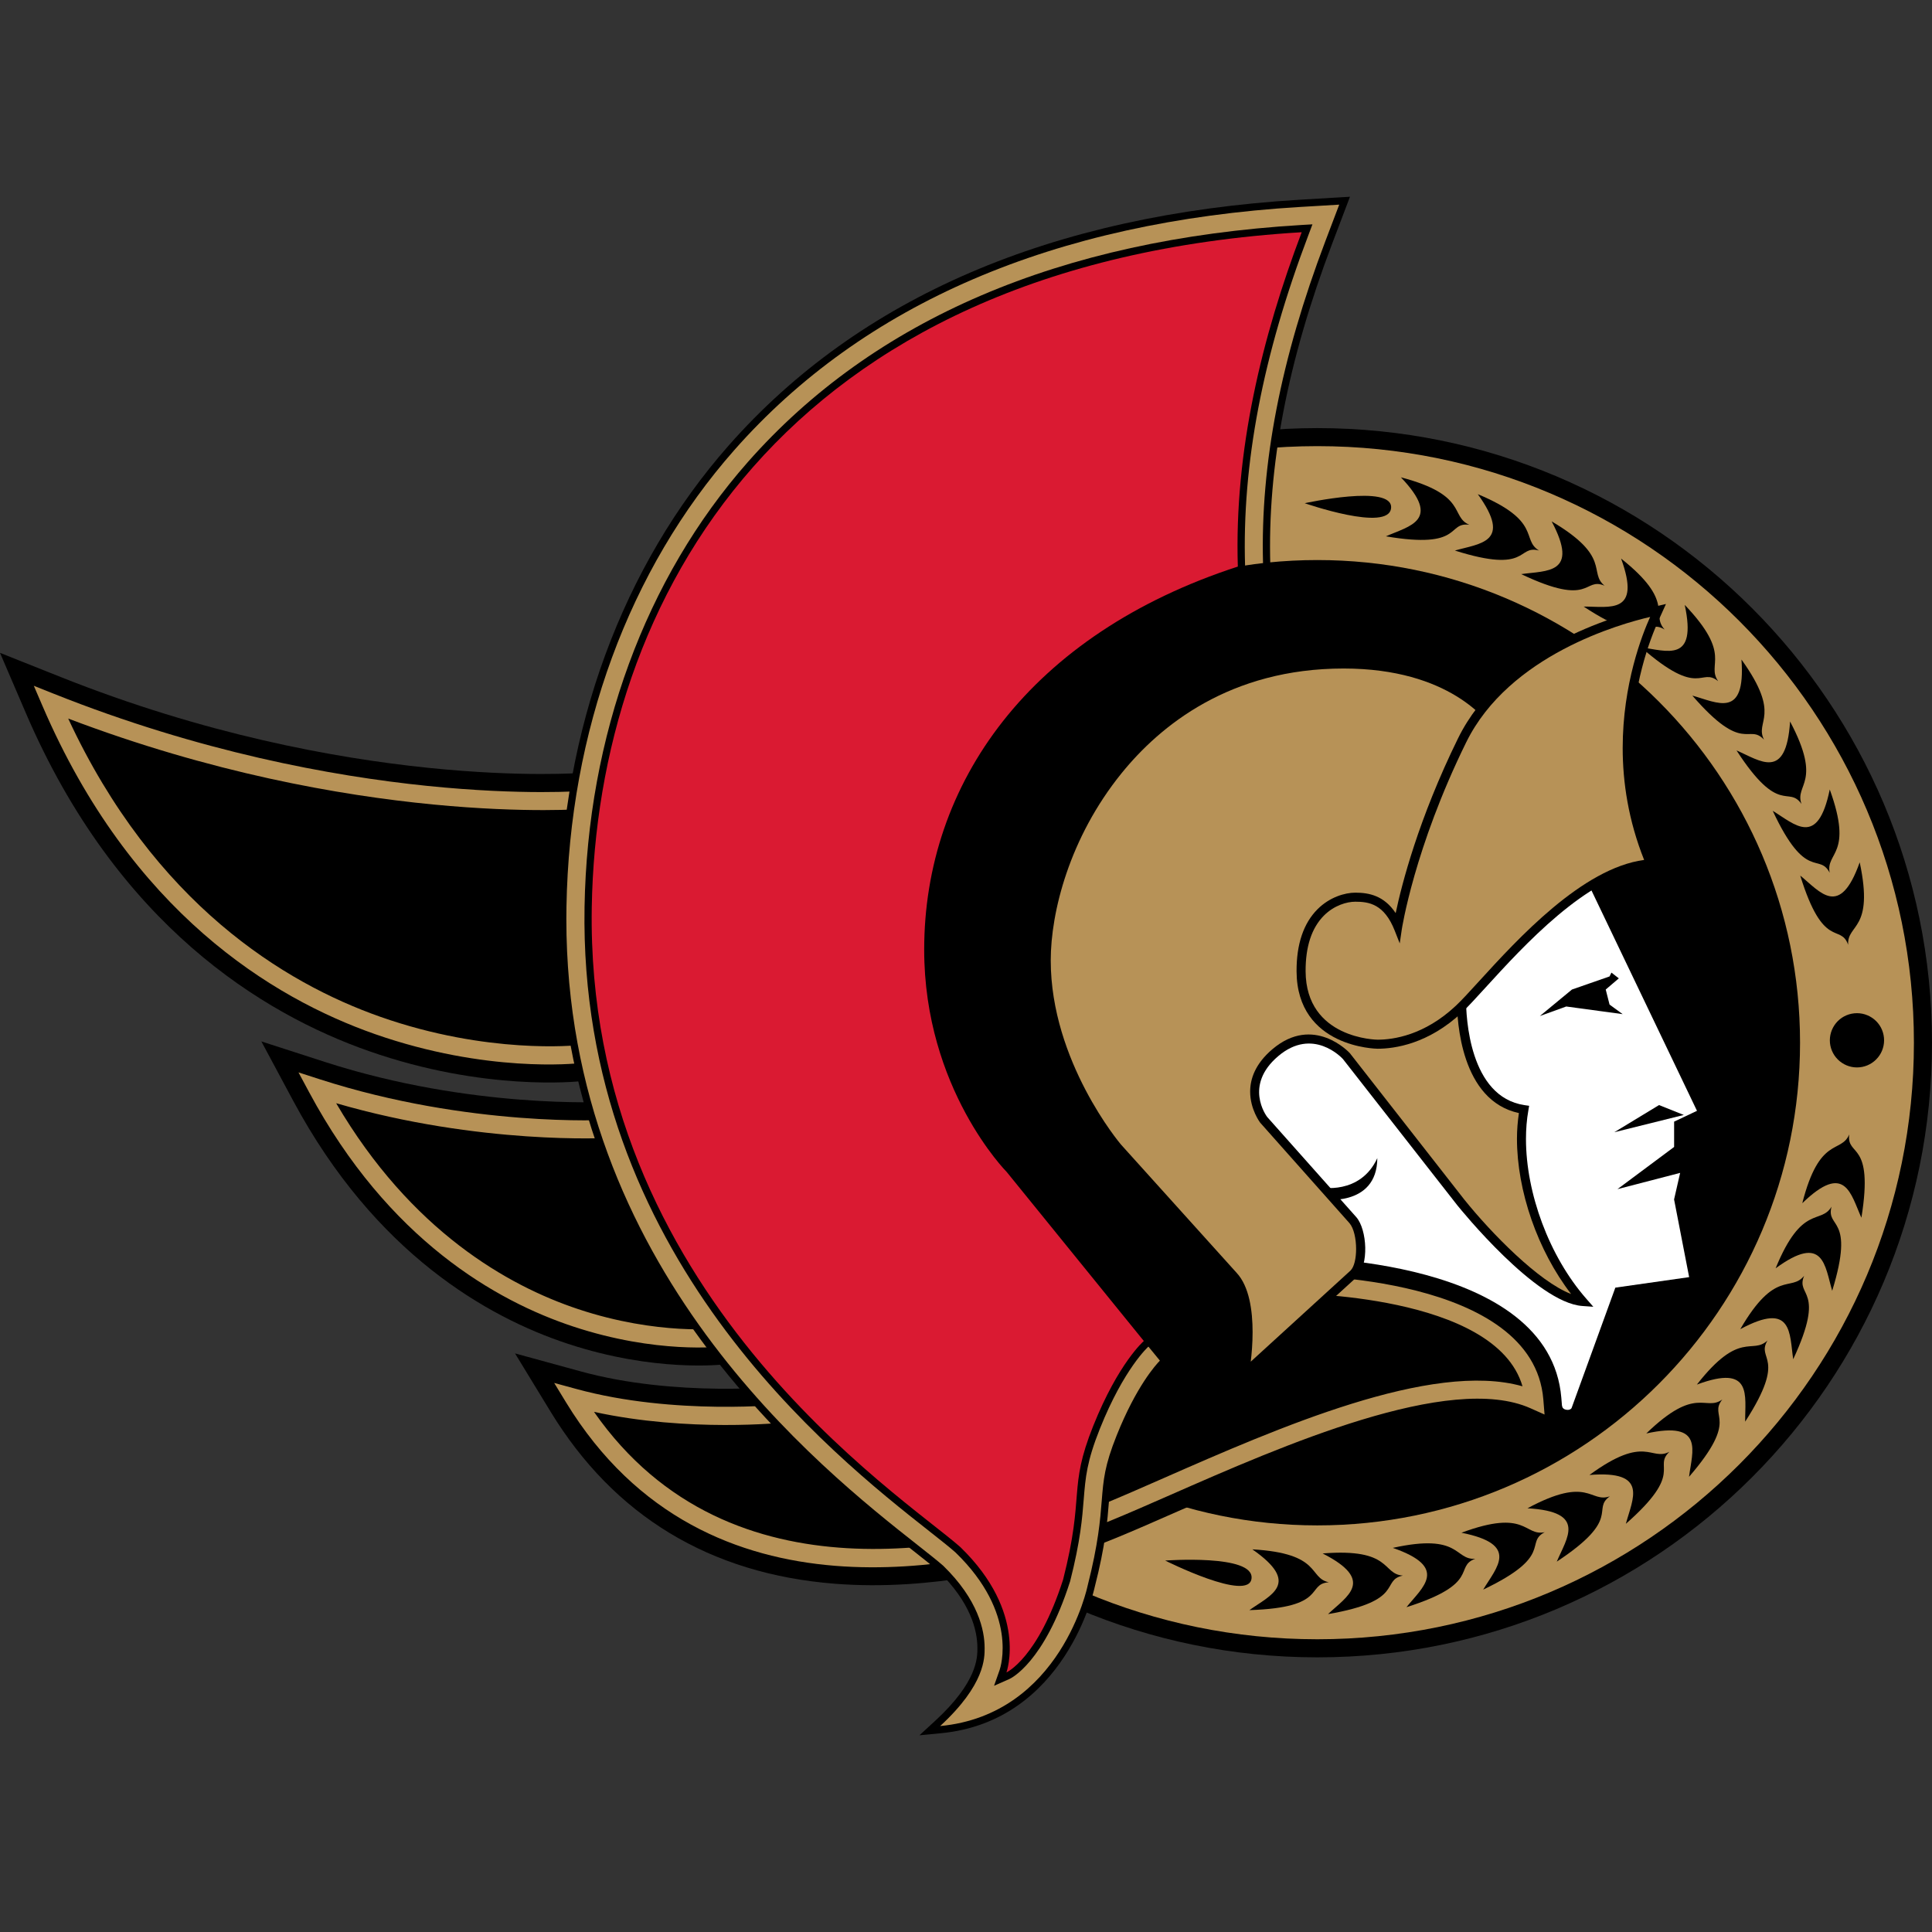 <svg width="50" height="50" viewBox="0 0 50 50" fill="none" xmlns="http://www.w3.org/2000/svg">
<rect x="0" y="0" width="50" height="50" fill="#333333" stroke="none"/>
<path fill-rule="evenodd" clip-rule="evenodd" d="M50 26.985C50 35.771 42.879 42.892 34.093 42.892C25.308 42.892 18.186 35.771 18.186 26.985C18.186 18.2 25.308 11.079 34.093 11.079C42.879 11.079 50 18.2 50 26.985Z" fill="black"/>
<path fill-rule="evenodd" clip-rule="evenodd" d="M49.532 26.985C49.532 35.512 42.62 42.424 34.093 42.424C25.566 42.424 18.654 35.512 18.654 26.985C18.654 18.458 25.566 11.546 34.093 11.546C42.62 11.546 49.532 18.459 49.532 26.985Z" fill="#B79257"/>
<path fill-rule="evenodd" clip-rule="evenodd" d="M46.585 26.985C46.585 33.884 40.992 39.477 34.093 39.477C27.195 39.477 21.602 33.884 21.602 26.985C21.602 20.086 27.194 14.494 34.093 14.494C40.992 14.494 46.585 20.086 46.585 26.985Z" fill="black"/>
<path fill-rule="evenodd" clip-rule="evenodd" d="M40.419 36.358C40.419 36.358 40.415 36.459 40.526 36.483C40.637 36.506 40.672 36.441 40.672 36.441L41.805 33.324L43.715 33.052L43.325 31.041L43.482 30.354L41.86 30.775L43.326 29.683V29.028L43.918 28.748L40.901 22.447L30.327 26.822L35.24 33.722L40.419 36.358Z" fill="white"/>
<path fill-rule="evenodd" clip-rule="evenodd" d="M41.778 29.302L42.936 28.599L43.577 28.855L41.778 29.302ZM41.994 26.246L41.655 25.998L41.556 25.609L41.895 25.32L41.704 25.171L41.655 25.27L40.682 25.609L39.851 26.295L40.534 26.048L41.994 26.246ZM0.668 18.451C3.024 23.938 6.798 26.239 9.549 27.203C12.536 28.25 14.952 27.99 15.053 27.979L15.07 20.001C15.01 20.006 8.984 20.475 1.573 17.522L0 16.896L0.668 18.451Z" fill="black"/>
<path fill-rule="evenodd" clip-rule="evenodd" d="M7.587 28.487C9.711 32.445 12.62 34.091 14.687 34.774C16.944 35.521 18.698 35.316 18.771 35.307L15.712 28.515C15.677 28.517 12.199 28.707 8.421 27.487L6.764 26.952L7.587 28.487Z" fill="black"/>
<path fill-rule="evenodd" clip-rule="evenodd" d="M33.403 32.537L20.263 35.878C20.236 35.882 17.488 36.166 15.034 35.493L13.329 35.026L14.25 36.536C15.897 39.233 18.371 40.731 21.603 40.987C24.153 41.188 26.51 40.547 27.643 40.239L27.727 40.217C28.369 40.042 29.301 39.633 30.48 39.114C33.284 37.884 37.521 36.023 39.42 36.873L40.504 37.359L40.407 36.175C40.107 32.544 33.677 32.535 33.403 32.537Z" fill="black"/>
<path fill-rule="evenodd" clip-rule="evenodd" d="M1.098 18.266C3.387 23.597 7.041 25.828 9.703 26.762C12.59 27.773 14.903 27.525 15.001 27.514L14.947 27.049C14.925 27.052 12.627 27.296 9.838 26.313C7.359 25.44 3.991 23.385 1.765 18.596C9.152 21.404 15.09 20.939 15.15 20.933L15.11 20.467C15.049 20.473 8.927 20.955 1.399 17.957L0.875 17.748L1.098 18.266ZM8 28.266C10.05 32.087 12.848 33.673 14.834 34.33C16.992 35.045 18.645 34.852 18.714 34.844L18.657 34.379C18.641 34.381 17.022 34.567 14.96 33.879C13.152 33.277 10.639 31.86 8.7 28.551C12.432 29.636 15.734 29.451 15.768 29.448L15.74 28.982C15.704 28.984 12.148 29.181 8.278 27.932L7.725 27.754L8 28.266ZM33.406 33.005L33.408 33.473C33.464 33.473 38.706 33.479 39.402 35.877C37.048 35.21 33.061 36.959 30.105 38.258C29.006 38.741 28.056 39.157 27.483 39.314L27.398 39.336C25.27 39.915 18.927 41.638 15.373 36.539C17.822 37.074 20.254 36.82 20.364 36.809L20.314 36.343C20.285 36.346 17.456 36.642 14.911 35.945L14.342 35.79L14.649 36.293C18.312 42.293 25.243 40.407 27.52 39.788L27.605 39.765C28.213 39.6 29.177 39.177 30.293 38.687C33.172 37.422 37.523 35.511 39.612 36.447L39.973 36.608L39.941 36.214C39.676 33.01 33.662 33.003 33.406 33.005Z" fill="#B79257"/>
<path fill-rule="evenodd" clip-rule="evenodd" d="M34.648 5.109L33.637 5.169C27.212 5.556 22.241 7.694 18.861 11.526C16.109 14.646 14.551 18.886 14.473 23.462L14.47 23.782C14.47 32.912 21.13 38.16 23.637 40.135C23.908 40.349 24.142 40.534 24.285 40.66C25.119 41.471 25.295 42.19 25.295 42.65V42.661C25.295 42.898 25.296 43.528 24.204 44.533L23.795 44.909L24.348 44.856C27.583 44.55 28.323 41.112 28.33 41.078C28.61 39.986 28.66 39.356 28.7 38.851C28.744 38.305 28.77 37.976 29.074 37.217C29.618 35.855 30.159 35.336 30.164 35.331L30.765 34.808L30.258 34.176L26.683 29.768L26.653 29.738C26.637 29.721 24.759 27.73 24.759 24.576C24.759 20.404 27.576 16.998 32.295 15.464L32.896 15.269L32.876 14.637C32.797 12.08 33.32 9.356 34.475 6.309L34.937 5.092L34.648 5.109Z" fill="black"/>
<path fill-rule="evenodd" clip-rule="evenodd" d="M33.938 5.339L33.648 5.356C27.274 5.739 22.347 7.857 19.002 11.65C16.279 14.737 14.737 18.933 14.66 23.466C14.658 23.572 14.657 23.677 14.657 23.782C14.657 32.821 21.252 38.018 23.752 39.989C24.038 40.214 24.263 40.392 24.409 40.52C25.316 41.402 25.482 42.192 25.482 42.65C25.482 42.897 25.5 43.594 24.331 44.67C27.465 44.374 28.147 41.041 28.147 41.041C28.424 39.954 28.474 39.334 28.513 38.836C28.557 38.292 28.585 37.933 28.9 37.147C29.41 35.872 29.916 35.317 30.018 35.213L29.602 34.705H23.52V14.634L32.036 14.666C32.036 14.666 32.409 14.602 32.687 14.573C32.618 12.011 33.146 9.285 34.3 6.242L34.659 5.296L33.938 5.339Z" fill="#B79257"/>
<path fill-rule="evenodd" clip-rule="evenodd" d="M33.677 5.823C27.432 6.198 22.612 8.263 19.353 11.959C16.703 14.963 15.203 19.052 15.128 23.473C14.975 32.475 21.562 37.667 24.042 39.621C24.339 39.855 24.574 40.04 24.729 40.178C26.361 41.759 25.891 43.16 25.87 43.219L25.726 43.628L26.122 43.453C26.159 43.437 27.018 43.036 27.69 40.938L27.692 40.932L27.694 40.926C27.962 39.877 28.009 39.279 28.047 38.798C28.093 38.233 28.125 37.825 28.466 36.973C29.091 35.41 29.718 34.852 29.725 34.846L29.861 34.727L29.748 34.587L26.194 30.205L26.187 30.199C26.167 30.178 24.105 28.053 24.105 24.576C24.105 20.107 27.091 16.467 32.093 14.841L32.227 14.798L32.223 14.658C32.14 12.013 32.677 9.206 33.864 6.077L33.966 5.806L33.677 5.823Z" fill="black"/>
<path fill-rule="evenodd" clip-rule="evenodd" d="M23.918 24.576C23.918 28.179 26.054 30.331 26.054 30.331L29.602 34.705C29.602 34.705 28.947 35.267 28.292 36.904C27.637 38.541 28.081 38.65 27.513 40.88C26.857 42.923 26.047 43.282 26.047 43.282C26.047 43.282 26.608 41.738 24.853 40.038C23.38 38.728 15.146 33.465 15.315 23.476C15.449 15.571 20.198 6.821 33.688 6.01C32.659 8.724 31.941 11.669 32.035 14.663C26.654 16.412 23.918 20.272 23.918 24.576Z" fill="#DA1A32"/>
<path fill-rule="evenodd" clip-rule="evenodd" d="M48.173 31.515C47.897 30.906 47.756 30.06 46.643 31.139C47.091 29.384 47.644 29.865 47.858 29.359C47.787 29.952 48.499 29.5 48.173 31.515ZM35.867 13.88C36.478 13.609 37.325 13.473 36.255 12.353C38.006 12.814 37.521 13.363 38.025 13.581C37.432 13.506 37.88 14.222 35.867 13.88Z" fill="black"/>
<path fill-rule="evenodd" clip-rule="evenodd" d="M47.417 33.406C47.227 32.767 47.203 31.908 45.953 32.824C46.638 31.147 47.119 31.7 47.4 31.228C47.249 31.806 48.017 31.456 47.417 33.406ZM37.652 14.248C38.294 14.063 39.152 14.046 38.245 12.789C39.917 13.486 39.361 13.963 39.83 14.248C39.253 14.092 39.598 14.863 37.652 14.248Z" fill="black"/>
<path fill-rule="evenodd" clip-rule="evenodd" d="M46.408 35.177C46.308 34.516 46.402 33.663 45.038 34.399C45.947 32.832 46.347 33.445 46.691 33.017C46.461 33.569 47.27 33.327 46.408 35.177ZM39.368 14.858C40.03 14.763 40.882 14.864 40.157 13.494C41.717 14.415 41.101 14.811 41.526 15.158C40.976 14.924 41.212 15.735 39.368 14.858Z" fill="black"/>
<path fill-rule="evenodd" clip-rule="evenodd" d="M45.165 36.792C45.157 36.124 45.367 35.292 43.915 35.833C45.031 34.406 45.343 35.068 45.743 34.691C45.439 35.206 46.273 35.078 45.165 36.792ZM40.985 15.698C41.653 15.695 42.484 15.912 41.954 14.456C43.372 15.582 42.707 15.89 43.081 16.292C42.569 15.985 42.691 16.82 40.985 15.698Z" fill="black"/>
<path fill-rule="evenodd" clip-rule="evenodd" d="M43.712 38.22C43.795 37.558 44.119 36.763 42.606 37.098C43.907 35.839 44.126 36.538 44.573 36.219C44.202 36.688 45.046 36.676 43.712 38.22ZM42.471 16.753C43.133 16.841 43.926 17.17 43.601 15.655C44.851 16.965 44.151 17.179 44.466 17.629C44.001 17.254 44.007 18.098 42.471 16.753Z" fill="black"/>
<path fill-rule="evenodd" clip-rule="evenodd" d="M42.077 39.436C42.25 38.791 42.68 38.047 41.135 38.172C42.597 37.103 42.718 37.826 43.204 37.572C42.772 37.985 43.61 38.089 42.077 39.436ZM43.798 18.002C44.441 18.18 45.182 18.615 45.069 17.069C46.126 18.539 45.403 18.655 45.653 19.143C45.244 18.708 45.134 19.545 43.798 18.002Z" fill="black"/>
<path fill-rule="evenodd" clip-rule="evenodd" d="M40.289 40.415C40.55 39.8 41.078 39.123 39.531 39.034C41.126 38.176 41.146 38.909 41.663 38.724C41.178 39.073 41.993 39.291 40.289 40.415ZM44.941 19.421C45.553 19.686 46.227 20.218 46.327 18.672C47.173 20.273 46.44 20.288 46.622 20.806C46.276 20.319 46.051 21.133 44.941 19.421Z" fill="black"/>
<path fill-rule="evenodd" clip-rule="evenodd" d="M38.385 41.139C38.727 40.566 39.343 39.968 37.822 39.667C39.52 39.037 39.44 39.765 39.977 39.653C39.449 39.932 40.227 40.26 38.385 41.139ZM45.878 20.984C46.448 21.331 47.042 21.95 47.354 20.432C47.971 22.135 47.244 22.049 47.352 22.587C47.076 22.057 46.742 22.832 45.878 20.984Z" fill="black"/>
<path fill-rule="evenodd" clip-rule="evenodd" d="M36.399 41.594C36.817 41.074 37.509 40.566 36.045 40.059C37.813 39.668 37.633 40.378 38.18 40.341C37.619 40.545 38.344 40.977 36.399 41.594ZM46.59 22.66C47.108 23.082 47.611 23.778 48.129 22.317C48.507 24.088 47.798 23.903 47.83 24.451C47.63 23.888 47.193 24.61 46.59 22.66Z" fill="black"/>
<path fill-rule="evenodd" clip-rule="evenodd" d="M34.369 41.773C34.855 41.314 35.61 40.906 34.229 40.203C36.035 40.059 35.758 40.737 36.306 40.776C35.722 40.901 36.381 41.428 34.369 41.773Z" fill="black"/>
<path fill-rule="evenodd" clip-rule="evenodd" d="M32.334 41.67C32.878 41.283 33.683 40.983 32.411 40.097C34.219 40.201 33.853 40.836 34.39 40.949C33.793 40.993 34.374 41.606 32.334 41.67ZM48.76 26.923C48.76 27.109 48.686 27.288 48.554 27.419C48.423 27.551 48.244 27.625 48.058 27.625C47.872 27.625 47.693 27.55 47.562 27.419C47.43 27.287 47.356 27.108 47.356 26.922C47.357 26.736 47.431 26.558 47.562 26.426C47.627 26.361 47.705 26.309 47.79 26.274C47.875 26.239 47.967 26.221 48.059 26.221C48.151 26.221 48.242 26.239 48.327 26.275C48.412 26.31 48.49 26.362 48.555 26.427C48.62 26.492 48.672 26.569 48.707 26.655C48.742 26.74 48.76 26.831 48.76 26.923ZM33.766 13.023C33.766 13.023 36.061 12.518 36.001 13.149C35.942 13.78 33.766 13.023 33.766 13.023Z" fill="black"/>
<path fill-rule="evenodd" clip-rule="evenodd" d="M30.155 40.387C30.155 40.387 32.45 40.217 32.39 40.847C32.33 41.478 30.155 40.387 30.155 40.387ZM35.645 29.972C35.2 30.939 34.164 30.728 34.164 30.728L34.179 31.04C34.179 31.04 35.637 31.266 35.645 29.972Z" fill="black"/>
<path fill-rule="evenodd" clip-rule="evenodd" d="M28.841 19.868C27.453 21.584 26.959 23.57 26.959 24.857C26.959 27.559 28.816 29.753 28.835 29.775L31.831 33.099C32.416 33.727 32.094 35.507 32.091 35.525L32.027 35.868L35.11 33.053C35.433 32.744 35.382 31.825 35.102 31.501L32.792 28.904C32.773 28.877 32.187 28.089 33.081 27.332C33.975 26.574 34.724 27.373 34.755 27.408L37.713 31.19C37.797 31.294 39.756 33.716 40.952 33.799L41.235 33.819L41.049 33.606C40.09 32.51 39.492 30.877 39.492 29.477C39.492 29.221 39.512 28.972 39.554 28.736L39.574 28.618L39.456 28.601C38.02 28.388 37.94 26.309 37.94 25.851C37.94 25.802 37.941 25.774 37.941 25.767L38.893 18.846L38.875 18.813C38.836 18.741 37.894 17.067 34.772 17.067C31.742 17.067 29.875 18.59 28.841 19.868Z" fill="black"/>
<path fill-rule="evenodd" clip-rule="evenodd" d="M32.417 34.476C32.417 33.922 32.332 33.294 32.004 32.941L29.01 29.62C28.994 29.601 27.193 27.47 27.193 24.856C27.193 23.61 27.674 21.684 29.023 20.015C30.025 18.776 31.835 17.301 34.772 17.301C37.526 17.301 38.512 18.678 38.65 18.893L37.708 25.747L37.707 25.752C37.707 25.765 37.705 25.81 37.705 25.882C37.705 26.429 37.81 28.483 39.309 28.806C39.278 29.02 39.259 29.24 39.259 29.469C39.259 30.818 39.793 32.364 40.66 33.489C39.822 33.169 38.594 31.913 37.896 31.045L34.934 27.256C34.919 27.239 33.998 26.248 32.93 27.153C32.485 27.53 32.354 27.922 32.354 28.251C32.354 28.71 32.608 29.047 32.612 29.053L34.925 31.656C35.038 31.786 35.096 32.062 35.096 32.324C35.096 32.562 35.049 32.788 34.95 32.883L32.369 35.24C32.393 35.04 32.417 34.77 32.417 34.476Z" fill="#B79257"/>
<path fill-rule="evenodd" clip-rule="evenodd" d="M42.654 15.738C41.791 15.938 38.883 16.769 37.733 19.11C36.709 21.196 36.276 22.89 36.12 23.631C35.819 23.179 35.431 23.102 35.076 23.102C34.809 23.102 34.412 23.215 34.096 23.532C33.734 23.896 33.552 24.436 33.555 25.138C33.565 27.118 35.632 27.141 35.653 27.141C36.095 27.141 36.966 27.018 37.839 26.199C37.994 26.053 38.205 25.821 38.45 25.553C39.429 24.48 41.062 22.69 42.58 22.486L42.877 22.446L42.767 22.168C42.411 21.274 42.228 20.32 42.229 19.358C42.229 17.755 42.712 16.519 42.92 16.062L43.115 15.631L42.654 15.738Z" fill="black"/>
<path fill-rule="evenodd" clip-rule="evenodd" d="M36.276 24.067C36.279 24.046 36.596 21.956 37.944 19.213C39.059 16.943 41.953 16.14 42.706 15.966C42.502 16.416 41.995 17.699 41.995 19.358C41.995 20.241 42.141 21.229 42.55 22.255C40.951 22.469 39.285 24.291 38.28 25.392C38.037 25.658 37.828 25.888 37.678 26.028C36.864 26.793 36.06 26.907 35.653 26.907C35.635 26.907 33.798 26.887 33.789 25.137C33.786 24.5 33.945 24.015 34.262 23.696C34.527 23.43 34.856 23.336 35.076 23.336C35.427 23.336 35.824 23.394 36.096 24.087L36.225 24.415L36.276 24.067Z" fill="#B79257"/>
</svg>
